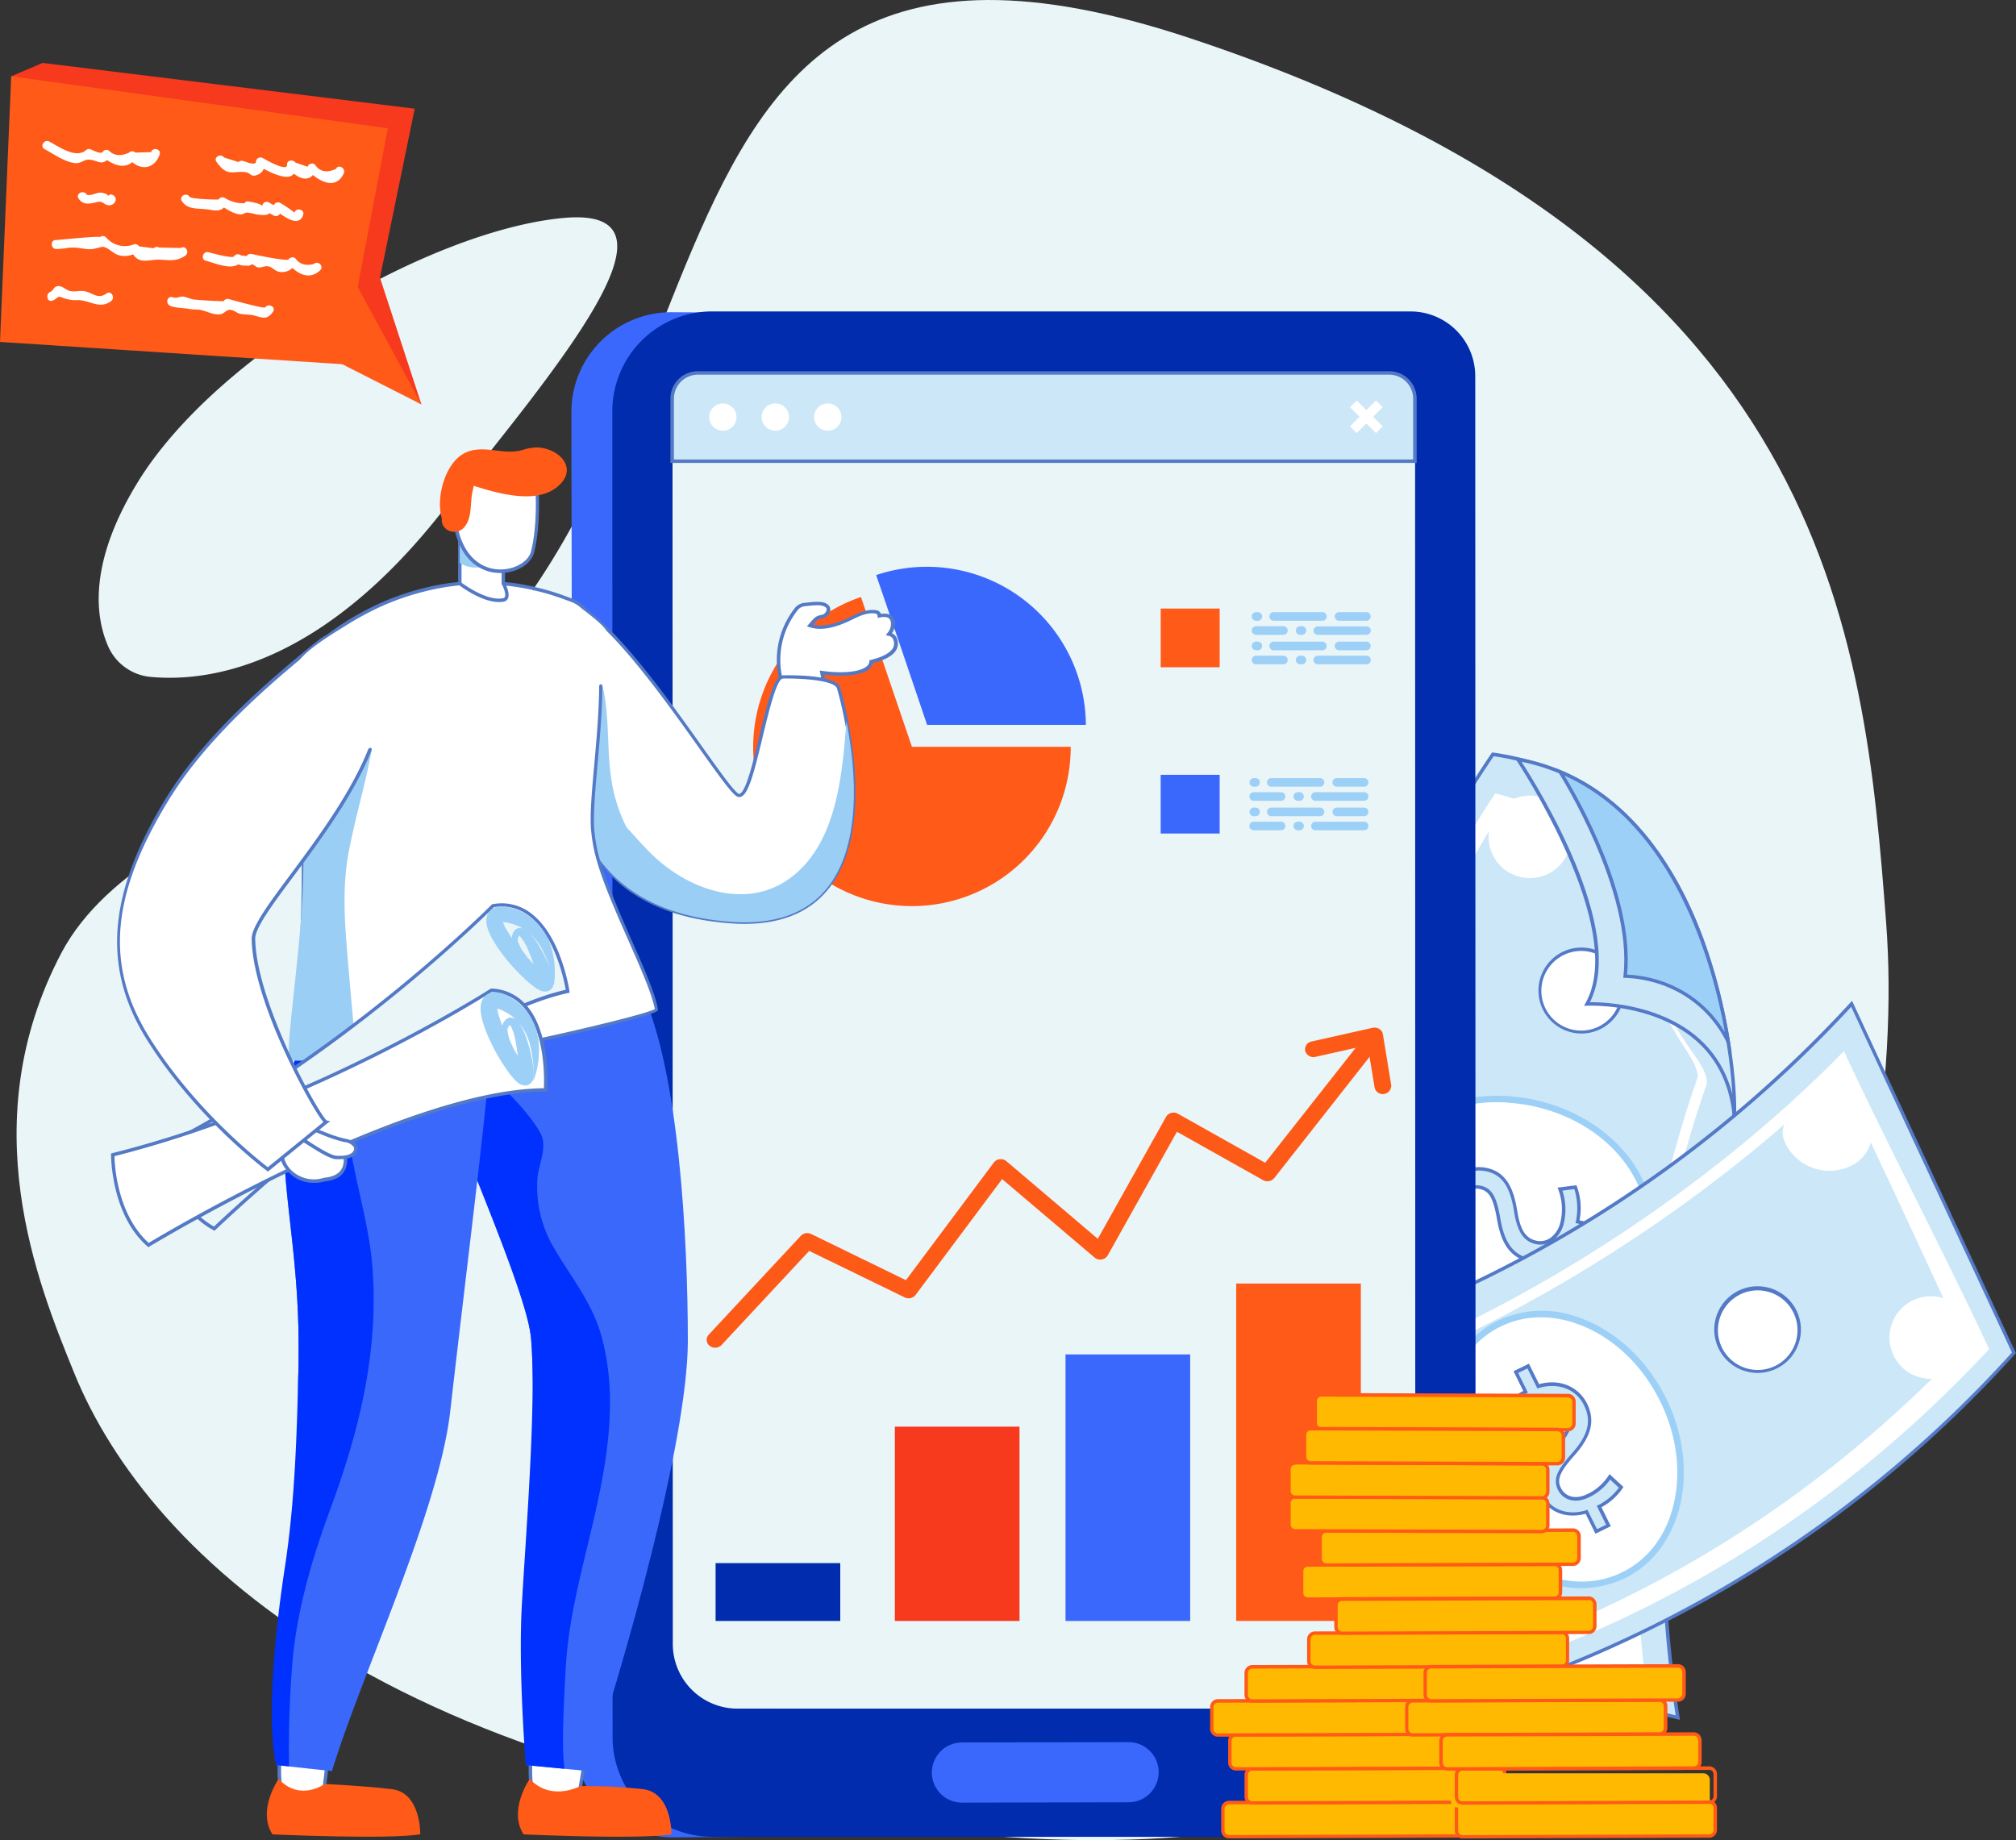 <svg id="Layer_2" data-name="Layer 2" xmlns="http://www.w3.org/2000/svg" viewBox="0 0 579.64 529.13"><rect x="0" y="0" width="579.64" height="529.13" fill="#333333" stroke="none"/><defs><style>.cls-1,.cls-17{fill:#eaf5f8;}.cls-2{fill:#cce7f8;}.cls-3{fill:#547ac7;}.cls-18,.cls-4{fill:#fff;}.cls-5{fill:#9dd0f7;}.cls-6{fill:#d1dfe8;}.cls-7{fill:#f7391d;}.cls-8{fill:#ff5a18;}.cls-9{fill:#3a68fd;}.cls-10{fill:#002cad;}.cls-11{fill:#fd5a18;}.cls-12{fill:#ffb900;}.cls-13{fill:#547ac5;}.cls-14{fill:#3a68fb;}.cls-15{fill:#0031ff;}.cls-16{fill:#9bcef5;}.cls-17,.cls-18{fill-rule:evenodd;}</style></defs><path class="cls-1" d="M19.64,274.91C-6,323.68,12.82,369.86,23.34,395.7,45,449,117.73,517.24,292.08,529.16c224.52,15.34,258.59-179,252.24-262.72S528.24,72.89,344,11.81s-112,151-253.78,213.26C65.06,236.12,32.51,250.47,19.64,274.91Z" transform="translate(-2 -0.88)"/><path class="cls-1" d="M33,186.51a14.79,14.79,0,0,0,12.17,9c21.06,2,51.45-6.83,82.86-46.16,35.13-44,73.62-89.3,35.91-85.79S63.9,102.66,41.32,140C27.45,162.86,29.4,178.13,33,186.51Z" transform="translate(-2 -0.88)"/><path class="cls-2" d="M431.24,217.8a347,347,0,0,0-54.65,250.53l107.84,26.46a353.28,353.28,0,0,1,16.23-173.23C500.52,318.63,499.53,227.46,431.24,217.8Z" transform="translate(-2 -0.88)"/><path class="cls-3" d="M485,495.44l-19.5-4.78-89.06-21.85-.31-.08-.06-.32a346.33,346.33,0,0,1,54.73-250.88l.18-.26.3,0c63.72,9,69.35,88.08,69.83,103.83v.49l0,.09a354,354,0,0,0-16.2,173ZM377,467.93l88.74,21.77,18.05,4.43a355.09,355.09,0,0,1,16.34-172.65v-.31c-.48-15.59-6-93.72-68.67-102.84A345.34,345.34,0,0,0,377,467.93Z" transform="translate(-2 -0.88)"/><path class="cls-4" d="M475.56,273.94h0c-10.86-22.05-22.72-40.38-43.69-44.9-45.6,69.81-62.34,151.8-50,234.36,30.54,7.49,62.72,13.6,93.25,21.09-6.81-55.12-.77-119.62,17.68-172.16C492.49,304.41,481.11,299.79,475.56,273.94Zm-4.68,205.32c-14.75-3.62-29.72-7.14-44.48-10.75-13.14-3.21-26.14-6.49-39.27-9.71-11.3-79.72,4.48-159.15,47.8-226.67,18.14,4.8,26.15,25.46,39.63,40.68h0c4.72,24.91,15,30.32,15.6,37.63C471.59,363.72,465.47,426.88,470.88,479.26Z" transform="translate(-2 -0.88)"/><path class="cls-4" d="M436.66,382.59c19.22,1.26,35.62-8.85,39-24.06,1.88-8.42-.44-17.26-6.53-24.89s-15.35-13.19-25.94-15.53a50.19,50.19,0,0,0-7.57-1.08c-19.22-1.26-35.63,8.85-39,24.05-1.88,8.43.44,17.27,6.53,24.9s15.34,13.19,25.93,15.53A50.5,50.5,0,0,0,436.66,382.59Z" transform="translate(-2 -0.88)"/><path class="cls-5" d="M435.69,316.08l-.12,1.89A49.82,49.82,0,0,1,443,319c10.38,2.29,19.4,7.68,25.4,15.19s8.15,15.95,6.34,24.1c-3.28,14.74-19.28,24.55-38,23.32a49.61,49.61,0,0,1-7.43-1.06c-10.38-2.29-19.4-7.69-25.4-15.2s-8.16-16-6.34-24.1c3.28-14.74,19.27-24.55,38-23.32l.13-1.89Zm0,0c-19.35-1.27-36.45,8.87-40,24.8-4,18,10.85,36.63,33.19,41.56a52.05,52.05,0,0,0,7.71,1.1c19.36,1.27,36.46-8.87,40-24.8,4-18-10.85-36.63-33.19-41.55a50.93,50.93,0,0,0-7.72-1.11Z" transform="translate(-2 -0.88)"/><path class="cls-2" d="M455,342.28l-4.43.55a16.54,16.54,0,0,1,.67,9.37c-1,4.32-4.12,6.7-7.61,5.93s-4.92-3.59-5.75-8.5c-1.07-6.76-3-11.23-8.36-12.4-5.08-1.12-9.74,1.61-11.91,7l-6.18-1.37-.85,3.79,5.94,1.31a16.58,16.58,0,0,0,.38,8.4l4.38-.64a15,15,0,0,1-.37-8.13c1.05-4.7,4.26-5.85,6.71-5.31,3.18.7,4.28,3.31,5.3,9.1,1.17,6.85,3.65,10.72,9.1,11.92,4.84,1.08,10.11-1.27,12.55-7.33l6.37,1.41.86-3.84-6.19-1.37A18,18,0,0,0,455,342.28Z" transform="translate(-2 -0.88)"/><path class="cls-3" d="M444.23,364.07a11.16,11.16,0,0,1-2.33-.25c-5.37-1.19-8.21-4.88-9.48-12.32-1.07-6.08-2.22-8.11-4.92-8.71-2.21-.48-5.13.52-6.12,4.93a14.54,14.54,0,0,0,.37,7.89l.17.55-5.37.77-.13-.39a17,17,0,0,1-.48-8.17l-6-1.32L411,342.3l6.26,1.39c2.32-5.37,7.11-8.09,12.32-6.94,6.11,1.35,7.81,6.95,8.74,12.8.85,5.1,2.41,7.44,5.37,8.09a5.09,5.09,0,0,0,4.34-1,7.74,7.74,0,0,0,2.68-4.59,16,16,0,0,0-.65-9.08l-.23-.59,5.42-.68.15.35a18.22,18.22,0,0,1,.74,9.73l6.2,1.37L461.31,358l-6.45-1.43C452.56,361.89,448.22,364.07,444.23,364.07ZM426.48,341.7a5.74,5.74,0,0,1,1.24.13c3.54.78,4.65,3.68,5.67,9.5,1.22,7.08,3.74,10.42,8.73,11.52,4.18.93,9.51-.88,12-7l.15-.39,6.3,1.39.64-2.88L455,352.58l.1-.48a18.22,18.22,0,0,0-.45-9.29l-3.44.43a17.13,17.13,0,0,1,.49,9.07,8.78,8.78,0,0,1-3,5.15,6.14,6.14,0,0,1-5.17,1.15c-3.37-.75-5.2-3.41-6.13-8.9-1-6.37-2.75-10.85-8-12-4.83-1.06-9.28,1.58-11.34,6.73l-.16.39-6.11-1.35-.63,2.82,5.93,1.31-.09.47a16.49,16.49,0,0,0,.24,7.76l3.39-.49a15.51,15.51,0,0,1-.21-7.84C421.34,343.39,424,341.7,426.48,341.7Z" transform="translate(-2 -0.88)"/><path class="cls-4" d="M459.23,274.12a11.87,11.87,0,1,0,9,14.16A11.92,11.92,0,0,0,459.23,274.12Z" transform="translate(-2 -0.88)"/><path class="cls-3" d="M456.65,298.07a12.36,12.36,0,1,1,12.11-9.68A12.37,12.37,0,0,1,456.65,298.07Zm0-23.74a11.45,11.45,0,1,0,2.49.28h0A11.18,11.18,0,0,0,456.63,274.33Z" transform="translate(-2 -0.88)"/><path class="cls-4" d="M430.41,403.55a11.86,11.86,0,1,0,9,14.15A11.92,11.92,0,0,0,430.41,403.55Z" transform="translate(-2 -0.88)"/><path class="cls-4" d="M397.57,440.86A11.87,11.87,0,1,0,406.62,455,11.93,11.93,0,0,0,397.57,440.86Z" transform="translate(-2 -0.88)"/><path class="cls-4" d="M444.39,229.93a11.86,11.86,0,1,0,9.05,14.15A11.91,11.91,0,0,0,444.39,229.93Z" transform="translate(-2 -0.88)"/><path class="cls-4" d="M464.84,454.88A14.08,14.08,0,0,0,448,465.53c-1.68,7.57,4.43,13.15,12,14.82s13.1,1,11.79-6.76C470.56,466,472.44,456.55,464.84,454.88Z" transform="translate(-2 -0.88)"/><path class="cls-2" d="M438.41,219.22s32.37,48.21,19.9,70.36c0,0,38.83-2.11,42.34,32C501.4,308.38,494.05,229.55,438.41,219.22Z" transform="translate(-2 -0.88)"/><path class="cls-3" d="M500.16,321.6c-3.43-33.21-41.44-31.55-41.83-31.53l-.9.05.44-.79C470.06,267.7,438.32,220,438,219.49l-.65-1,1.15.21c29.62,5.5,45,30.45,52.64,50.41,8.47,22,10.42,45.24,10,52.44Zm-40.77-32.54c6,0,34.26,1.36,40.7,26.46-1.22-22.68-12.5-85.7-60.62-95.59,4.6,7.07,30.28,48.22,19.67,69.13Z" transform="translate(-2 -0.88)"/><path class="cls-5" d="M450.57,222.83c.58.85,21.47,34,18.69,58.75,12.32.51,23.88,7.11,29.65,18.9C494.85,275.16,482.65,236.23,450.57,222.83Z" transform="translate(-2 -0.88)"/><path class="cls-3" d="M499.92,303.68l-1.45-3c-5.44-11.13-16.37-18.09-29.23-18.63l-.53,0,.06-.53c2.76-24.65-18.39-58.1-18.61-58.42l-.93-1.37,1.53.64c34.95,14.6,45.66,59.43,48.64,78Zm-30.11-22.57c12,.66,22.24,6.75,28.11,16.52-3.51-19.54-14.43-59.45-46.09-73.72C455.77,230.39,472,258.7,469.81,281.11Z" transform="translate(-2 -0.88)"/><path class="cls-2" d="M388.45,385.19c-2.21,1.94-73.06,59.69-37.95,118.8a350.22,350.22,0,0,0,230.55-114.1q-23.34-50.17-46.65-100.36A356.45,356.45,0,0,1,388.45,385.19Z" transform="translate(-2 -0.88)"/><path class="cls-3" d="M350.23,504.5l-.15-.26c-32.75-55.14,25.69-108.94,37.74-119.17l.47-.35A357,357,0,0,0,534,289.2l.5-.55.31.67q23.34,50.21,46.66,100.36l.14.3-.22.24A349.47,349.47,0,0,1,350.54,504.48ZM388.7,385.62l-.24.2c-11.92,10.12-69.69,63.29-37.69,117.65A348.52,348.52,0,0,0,580.47,389.8q-23.12-49.69-46.21-99.39A358.13,358.13,0,0,1,388.7,385.62Z" transform="translate(-2 -0.88)"/><path class="cls-4" d="M386.12,397.07c-6,5.19-2.52,16.91-19.31,37.39h0c-10.5,22.21-17.46,42.9-7.89,62,83.23-8.19,158-46.44,215-107.63-13.22-28.42-28.54-57.25-41.75-85.67C493.18,343,438.84,378.57,386.12,397.07Zm163.94-46c5.7,12.21,11.26,24.37,16.94,36.59-55.44,58.62-127.56,96-207.58,104.52-7.57-17.11,3.62-36.24,7.13-56.23h0c16.58-19.24,14.38-30.63,19.76-35.64,53.36-18.87,106.7-53.6,144.38-90.54C537.07,323.49,543.67,337.32,550.06,351.06Z" transform="translate(-2 -0.88)"/><path class="cls-4" d="M447.11,455c7.62,2.43,15.11,2,21.67-1.19,7.78-3.81,13.27-11.13,15.44-20.63s.76-20.18-4-29.88c-5.56-11.24-14.83-19.64-25.45-23-7.62-2.43-15.12-2-21.68,1.19-7.78,3.81-13.26,11.13-15.44,20.63s-.75,20.18,4,29.88C427.22,443.25,436.49,451.65,447.11,455Z" transform="translate(-2 -0.88)"/><path class="cls-5" d="M455,379.41l-.58,1.8c10.37,3.32,19.44,11.54,24.88,22.55,4.7,9.51,6.1,19.89,4,29.25s-7.41,16.31-14.93,20c-6.33,3.1-13.58,3.49-21,1.14C437,450.83,428,442.61,422.51,431.59c-4.69-9.51-6.1-19.89-4-29.25,2.11-9.21,7.41-16.31,14.93-20,6.33-3.1,13.58-3.5,21-1.14l.58-1.8Zm0,0a29.74,29.74,0,0,0-22.39,1.24C416,388.79,410.71,412,420.8,432.42c5.86,11.86,15.62,20.2,26,23.52a29.72,29.72,0,0,0,22.38-1.24c16.63-8.14,21.94-31.32,11.84-51.77-5.86-11.86-15.61-20.2-26-23.52Z" transform="translate(-2 -0.88)"/><path class="cls-2" d="M464.86,425.53a15.08,15.08,0,0,1-6.14,5.38c-4.35,2.13-7.24.34-8.35-1.9-1.44-2.91-.08-5.39,3.82-9.81,4.64-5.19,6.12-9.54,3.65-14.52-2.18-4.43-7.31-7.07-13.59-5.18l-2.88-5.83-3.55,1.74,2.8,5.66a18.21,18.21,0,0,0-7.39,6.68l3.2,3.1a16.73,16.73,0,0,1,6.92-6.38c4-2,7.83-1,9.41,2.21s.27,6.07-3.07,9.78c-4.63,5.06-6.91,9.37-4.5,14.24,2.3,4.66,7.36,6.57,13,4.87l2.79,5.67,3.5-1.71-2.69-5.45a16.4,16.4,0,0,0,6.34-5.54Z" transform="translate(-2 -0.88)"/><path class="cls-3" d="M460.72,441.9l-2.83-5.74c-5.66,1.55-10.79-.47-13.14-5.24-2.76-5.59.56-10.41,4.57-14.79,3.46-3.85,4.33-6.52,3-9.23-1.47-3-5.07-3.79-8.75-2a16.16,16.16,0,0,0-6.71,6.18l-.32.55-3.93-3.8.18-.33a18.56,18.56,0,0,1,7.18-6.65l-2.81-5.68L441.6,393l2.92,5.9c6.71-1.84,11.73,1.43,13.77,5.55,2.43,4.92,1.32,9.42-3.73,15.07-4.09,4.63-5,6.8-3.75,9.27,1,2,3.61,3.66,7.69,1.67a14.7,14.7,0,0,0,5.95-5.21l.33-.48,4,3.69-.23.34a17.06,17.06,0,0,1-6.1,5.48l2.69,5.46ZM458.41,435l2.76,5.6,2.61-1.28-2.68-5.43.42-.22a16.45,16.45,0,0,0,5.93-5l-2.51-2.34a15.4,15.4,0,0,1-6,5.07c-4.43,2.17-7.72.5-9-2.12-1.6-3.24,0-5.92,3.9-10.35,4.8-5.37,5.84-9.42,3.58-14s-7.41-6.6-13-4.92l-.4.12-2.85-5.76-2.66,1.3,2.79,5.66-.43.22a18,18,0,0,0-7,6.15l2.48,2.4a17.23,17.23,0,0,1,6.8-6c4.21-2.06,8.35-1.06,10.07,2.43,1.53,3.09.59,6.18-3.14,10.33-4.37,4.77-6.78,8.92-4.42,13.7,2.18,4.42,7,6.23,12.36,4.61Z" transform="translate(-2 -0.88)"/><path class="cls-4" d="M382.6,431.15a11.87,11.87,0,1,0,15.95,5.42A11.84,11.84,0,0,0,382.6,431.15Z" transform="translate(-2 -0.88)"/><path class="cls-4" d="M502.07,372.66A11.88,11.88,0,1,0,518,378.08,11.84,11.84,0,0,0,502.07,372.66Z" transform="translate(-2 -0.88)"/><path class="cls-3" d="M507.34,395.67a12.58,12.58,0,0,1-4-.66,12.46,12.46,0,1,1,4,.66Zm0-23.74a11.41,11.41,0,0,0-5,1.17h0a11.44,11.44,0,1,0,8.72-.56A11.47,11.47,0,0,0,507.32,371.93Z" transform="translate(-2 -0.88)"/><path class="cls-4" d="M551.84,374.87a11.87,11.87,0,1,0,15.95,5.41A11.84,11.84,0,0,0,551.84,374.87Z" transform="translate(-2 -0.88)"/><path class="cls-4" d="M357.22,470.31a11.88,11.88,0,1,0,15.95,5.42A11.84,11.84,0,0,0,357.22,470.31Z" transform="translate(-2 -0.88)"/><path class="cls-4" d="M525.65,312.57c-5.2,5.77-13.74,10.18-10.3,17.13a14.13,14.13,0,0,0,18.86,6.41c7-3.43,7.54-11.66,4.1-18.61S531,306.67,525.65,312.57Z" transform="translate(-2 -0.88)"/><path class="cls-4" d="M388.45,385.19c-10.79,7.65-68,62.63-41.32,112.34,0,0,17.56-55.29,42.72-59.44C389.85,438.09,363.93,409.22,388.45,385.19Z" transform="translate(-2 -0.88)"/><path class="cls-6" d="M373,399.71c-17.31,19-40.21,52.81-30.66,86.12.31-1,13.22-37.93,34.37-51.26C369.44,424.68,367.38,411.57,373,399.71Z" transform="translate(-2 -0.88)"/><polygon class="cls-7" points="121.17 116.29 109.25 79.85 119.24 31.25 12.25 18.09 3.22 21.94 42.22 69.53 121.17 116.29"/><polygon class="cls-8" points="98.61 104.74 111.51 36.89 3.22 21.94 0 98.32 98.61 104.74"/><polygon class="cls-8" points="99.9 77.09 121.17 116.29 88.3 99.6 99.9 77.09"/><path class="cls-4" d="M66.44,46.18l4.13,1.3a1.31,1.31,0,0,1,1.25-.33c.61.16,3.66,1.47,3.77.28a1.3,1.3,0,0,1,1.94-1.1c.07,0,7.1,4.21,7,1.93-.06-1.38,1.71-1.59,2.4-.65l3.52,1.23a1.3,1.3,0,0,1,2.15-.57c1.34,2,3.34,2.38,6,1.19.69-1.5,2.91-.19,2.23,1.3-2,4.32-6,2.79-8.86.44-1.48,1.72-3.66,1.09-5.47-.38-1.58,2.11-6,0-8.69-1.4A2.79,2.79,0,0,1,76.33,51c-2.33,1.16-2-.48-4-.65-3.61-.3-5,1.4-8.08-2.92C63.25,46.13,65.49,44.84,66.44,46.18Z" transform="translate(-2 -0.88)"/><path class="cls-4" d="M16.15,41.58c2.58,1.32,7.55,5,10.52,2.53a1.31,1.31,0,0,1,1.26-.34c.69.27,3,1.53,3.56.83a1.31,1.31,0,0,1,1.76-.46c1.55,1.54,3.51,1.74,5.86.62a1.29,1.29,0,0,1,1.82,0l4.49-.13c.54-1.55,3-.88,2.48.69-1.37,3.92-5,4.67-7.87,2.18-2.21,1.85-4.85,1-7.26-.58-1.78,1.54-2.92-.09-5.32-.14-1.32,0-2.19,1.16-3.88,1-3-.32-6.15-2.64-8.72-4C13.37,43,14.68,40.82,16.15,41.58Z" transform="translate(-2 -0.88)"/><path class="cls-4" d="M56.5,57.46c.46.7,8.3.88,8.36.77a1.31,1.31,0,0,1,1.76-.46,9.52,9.52,0,0,0,5.44,1.55c.72,0,.21-.74,1.6-.47.74.14,3.65.64,3.73,1.35a1.3,1.3,0,0,1,1.94-1.11c.45.3.93.54,1.39.81l.09-.19a1.31,1.31,0,0,1,1.77-.47A38.19,38.19,0,0,1,86.67,62c.51-1.56,3-.89,2.49.68-1.09,3.32-4.48,1.12-6.71-.4a.54.54,0,0,0,0,.11,1.31,1.31,0,0,1-1.77.46c-.4-.2-.77-.45-1.16-.67-.81.78-2.41.54-3.72.36A22.8,22.8,0,0,0,73,62c-.25,0-1.42.54-1.62.54-1.74,0-3.49-1.06-5-2-1.09,1.15-2.5.9-4.33.61-2.89-.47-6,.22-7.76-2.44C53.37,57.36,55.6,56.07,56.5,57.46Z" transform="translate(-2 -0.88)"/><path class="cls-4" d="M26.84,56.72c.52.77,3-.41,3.75-.44a3.52,3.52,0,0,1,1.63.28c.59.25,1,.35.72.93.67-1.51,2.9-.2,2.22,1.29a2,2,0,0,1-1.84,1.14A2.79,2.79,0,0,1,32,59.44,2.27,2.27,0,0,0,29.83,59c-2,.5-3.91.92-5.22-1C23.67,56.65,25.91,55.37,26.84,56.72Z" transform="translate(-2 -0.88)"/><path class="cls-4" d="M61.93,73.41c.84.2,6.91,1.91,7.35,1.18a1.33,1.33,0,0,1,2-.26c.54.07,1.08.12,1.62.18a1.37,1.37,0,0,1,1.46-.59c1.15.27,10.17,2.15,10.61,1.56a1.33,1.33,0,0,1,2-.26q1.78,2.48,5.26,1.57c1.22-1.11,3,.7,1.83,1.82-2.79,2.54-5.53,1.49-8-.66a4.27,4.27,0,0,1-3.11,1.16c-1.94,0-2.39-1.46-4-1.67-.88-.11-1.82.46-2.73.34-.61-.07-1.27-.84-1.76-.91a2.69,2.69,0,0,1-.92.43c-1.34-.09-2,.06-3-.43-2.44,1.66-6.93-.43-9.33-1C59.63,75.51,60.32,73,61.93,73.41Z" transform="translate(-2 -0.88)"/><path class="cls-4" d="M18.13,69.91c.49,0,13-1.33,12.53-.8a1.32,1.32,0,0,1,1.82,0,7.06,7.06,0,0,0,7.72,2.15,1.3,1.3,0,0,1,1.76.46l4.21.54a1.31,1.31,0,0,1,1.57-.2l6.23.13c1.37-.94,2.66,1.28,1.3,2.21-3.2,2.21-5.82.85-9,1.21-2.7.32-4.5.66-6-1.59a6.27,6.27,0,0,1-3.9.3c-1.71-.36-3.15-2.22-4.65-2.45-.61-.09-2.6.65-3.46.67-2.52.08-3.19-.67-6.63-.41a19.12,19.12,0,0,1-3.53.35C16.48,72.36,16.47,69.79,18.13,69.91Z" transform="translate(-2 -0.88)"/><path class="cls-4" d="M51.7,86.36c1.07.44,1.9-.28,2.9-.19s2,.66,3.08.82c1.54.23,8.57.58,8.63.48a1.32,1.32,0,0,1,1.45-.59c.13,0,10.14,2.86,10.49,2.38,1-1.33,3.2-.05,2.23,1.29-1.64,2.26-2.78,1.8-5.17,1.11-1.58-.45-2.87-.22-4.4-.58-.77-.18-1.47-.9-2.2-1-.45-.08-.53-.15-.51-.19a4.79,4.79,0,0,1-.51.13c-.73.16-1.41,1.14-2.44,1.25-2.09.24-4.13-1.16-6.22-1.36a25.57,25.57,0,0,1-2.56-.17c-1.81-.37-3.78-.22-5.45-.89S50.17,85.74,51.7,86.36Z" transform="translate(-2 -0.88)"/><path class="cls-4" d="M16.48,84.81c.86-.35.92-1.46,2.05-1.64,1.29-.2,2.29,1,3.41,1.33,1.53.47,3-.2,4.57.16,2.26.52,3.7,2.36,6.11.61,1.34-1,2.63,1.25,1.3,2.22-3.35,2.43-6.08-.31-9.55-.32a10,10,0,0,1-4.3-.66c-1.76-.71-1.24.1-2.9.78S15,85.43,16.48,84.81Z" transform="translate(-2 -0.88)"/><rect class="cls-1" x="187.62" y="105.76" width="225.77" height="400.71" transform="matrix(1, 0, 0, 1, -2.61, -0.28)"/><path class="cls-3" d="M187.5,507.19l-.76-401.71L413.51,105l.77,401.71Zm.25-400.7.76,399.69,224.75-.44L412.51,106Z" transform="translate(-2 -0.88)"/><path class="cls-9" d="M195,90.66l130.53.75,0,16.87-66.1.14-47.12.26a28.68,28.68,0,0,0-28.69,28.68l.61,326.41a28.7,28.7,0,0,0,28.81,28.57l113.22.23.07,35.44-130.53,1.22a28.68,28.68,0,0,1-28.8-28.56l-.72-381.33A28.69,28.69,0,0,1,195,90.66Z" transform="translate(-2 -0.88)"/><path class="cls-10" d="M178.06,119.12l.07,381.31A28.68,28.68,0,0,0,204.93,529c.65,0,1.31.06,2,.06l200.73,0a18.59,18.59,0,0,0,18.61-18.54L426.16,109a18.6,18.6,0,0,0-18.64-18.56l-200.71,0c-.67,0-1.34,0-2,.06A28.7,28.7,0,0,0,178.06,119.12Zm17.3,8A18.59,18.59,0,0,1,214,108.54l176.25,0a18.58,18.58,0,0,1,18.62,18.54l.06,346.57a18.59,18.59,0,0,1-18.61,18.55l-176.25,0a18.6,18.6,0,0,1-18.63-18.56Z" transform="translate(-2 -0.88)"/><path class="cls-9" d="M278.62,519.23l47.85-.1a8.66,8.66,0,0,0,8.67-8.66h0a8.66,8.66,0,0,0-8.7-8.64l-47.85.1a8.67,8.67,0,0,0-8.67,8.67h0A8.67,8.67,0,0,0,278.62,519.23Z" transform="translate(-2 -0.88)"/><path class="cls-2" d="M408.81,133.53H195.26v-18a7.39,7.39,0,0,1,7.41-7.38H401.41a7.39,7.39,0,0,1,7.4,7.38Z" transform="translate(-2 -0.88)"/><path class="cls-3" d="M409.32,134H194.76V115.5a7.8,7.8,0,0,1,2.31-5.57,7.9,7.9,0,0,1,5.6-2.31H401.41a7.9,7.9,0,0,1,7.91,7.88Zm-213.55-1H408.31V115.5a6.9,6.9,0,0,0-6.9-6.88H202.67a6.9,6.9,0,0,0-6.9,6.88Z" transform="translate(-2 -0.88)"/><path class="cls-4" d="M236.08,120.82a3.92,3.92,0,1,1,3.92,3.91A3.91,3.91,0,0,1,236.08,120.82Z" transform="translate(-2 -0.88)"/><path class="cls-4" d="M221,120.82a3.92,3.92,0,1,1,3.92,3.91A3.91,3.91,0,0,1,221,120.82Z" transform="translate(-2 -0.88)"/><path class="cls-4" d="M205.92,120.82a3.92,3.92,0,1,1,3.92,3.91A3.91,3.91,0,0,1,205.92,120.82Z" transform="translate(-2 -0.88)"/><polygon class="cls-4" points="388.14 117.09 390.08 115.16 392.85 117.92 395.62 115.16 397.56 117.09 394.79 119.85 397.56 122.61 395.62 124.54 392.85 121.78 390.08 124.54 388.14 122.61 390.91 119.85 388.14 117.09"/><path class="cls-8" d="M309.85,215.63a45.65,45.65,0,1,1-60.3-43.08c4,11.8,14.65,43.08,14.65,43.08Z" transform="translate(-2 -0.88)"/><path class="cls-9" d="M314.21,209.32H268.56S258,178.05,253.91,166.25a45.71,45.71,0,0,1,60.3,43.07Z" transform="translate(-2 -0.88)"/><rect class="cls-7" x="257.29" y="410.24" width="35.84" height="55.87"/><rect class="cls-10" x="205.75" y="449.48" width="35.84" height="16.63"/><rect class="cls-9" x="306.36" y="389.47" width="35.84" height="76.64"/><rect class="cls-8" x="355.43" y="369.08" width="35.84" height="97.02"/><path class="cls-11" d="M207.62,388.42a2.5,2.5,0,0,1-1.6-.56,2.16,2.16,0,0,1-.24-3.2l26.46-28.41a2.58,2.58,0,0,1,3-.53L262.47,369l25.24-33.79a2.47,2.47,0,0,1,1.73-1,2.56,2.56,0,0,1,1.92.57l26.28,22.32,19.62-35.06a2.41,2.41,0,0,1,1.5-1.14,2.62,2.62,0,0,1,1.92.24l25.08,14.09,26.77-34a2.56,2.56,0,0,1,3.41-.49,2.17,2.17,0,0,1,.52,3.17l-28.08,35.72a2.58,2.58,0,0,1-3.23.6l-24.76-13.91L320.5,361.86a2.43,2.43,0,0,1-1.73,1.18,2.52,2.52,0,0,1-2.07-.56l-26.57-22.55-24.88,33.31a2.54,2.54,0,0,1-3.13.71l-27.46-13.37-25.2,27.06A2.53,2.53,0,0,1,207.62,388.42Z" transform="translate(-2 -0.88)"/><path class="cls-11" d="M399.63,315.49a2.4,2.4,0,0,1-2.41-1.92l-2-12.15-15,3.36a2.46,2.46,0,0,1-2.94-1.67,2.28,2.28,0,0,1,1.8-2.74l17.56-3.94a2.57,2.57,0,0,1,1.92.32,2.22,2.22,0,0,1,1.05,1.54L402,312.87a2.43,2.43,0,0,1-2.41,2.62Z" transform="translate(-2 -0.88)"/><rect class="cls-8" x="333.72" y="174.99" width="16.96" height="16.88"/><rect class="cls-9" x="333.72" y="222.8" width="16.96" height="16.88"/><path class="cls-5" d="M382.21,179.38h-14a1.25,1.25,0,0,1-1.24-1.24h0a1.25,1.25,0,0,1,1.24-1.24h14a1.24,1.24,0,0,1,1.24,1.24h0A1.24,1.24,0,0,1,382.21,179.38Z" transform="translate(-2 -0.88)"/><path class="cls-5" d="M363.65,179.38h-.5a1.25,1.25,0,0,1-1.24-1.24h0a1.25,1.25,0,0,1,1.24-1.24h.5a1.25,1.25,0,0,1,1.24,1.24h0A1.25,1.25,0,0,1,363.65,179.38Z" transform="translate(-2 -0.88)"/><path class="cls-5" d="M394.89,183.42h-14a1.24,1.24,0,0,1-1.25-1.23h0A1.24,1.24,0,0,1,380.9,181h14a1.23,1.23,0,0,1,1.24,1.24h0A1.23,1.23,0,0,1,394.89,183.42Z" transform="translate(-2 -0.88)"/><path class="cls-5" d="M376.33,183.42h-.5a1.24,1.24,0,0,1-1.24-1.23h0a1.24,1.24,0,0,1,1.24-1.24h.5a1.24,1.24,0,0,1,1.24,1.24h0A1.24,1.24,0,0,1,376.33,183.42Z" transform="translate(-2 -0.88)"/><path class="cls-5" d="M394.89,179.38H387a1.25,1.25,0,0,1-1.24-1.24h0A1.25,1.25,0,0,1,387,176.9h7.86a1.24,1.24,0,0,1,1.24,1.24h0A1.24,1.24,0,0,1,394.89,179.38Z" transform="translate(-2 -0.88)"/><path class="cls-5" d="M371,183.42h-7.86a1.24,1.24,0,0,1-1.24-1.23h0a1.24,1.24,0,0,1,1.24-1.24H371a1.23,1.23,0,0,1,1.24,1.24h0A1.23,1.23,0,0,1,371,183.42Z" transform="translate(-2 -0.88)"/><path class="cls-5" d="M382.21,187.86h-14a1.25,1.25,0,0,1-1.24-1.24h0a1.25,1.25,0,0,1,1.24-1.24h14a1.24,1.24,0,0,1,1.24,1.24h0A1.24,1.24,0,0,1,382.21,187.86Z" transform="translate(-2 -0.88)"/><path class="cls-5" d="M363.65,187.86h-.5a1.25,1.25,0,0,1-1.24-1.24h0a1.25,1.25,0,0,1,1.24-1.24h.5a1.25,1.25,0,0,1,1.24,1.24h0A1.25,1.25,0,0,1,363.65,187.86Z" transform="translate(-2 -0.88)"/><path class="cls-5" d="M394.89,191.9h-14a1.24,1.24,0,0,1-1.25-1.24h0a1.24,1.24,0,0,1,1.25-1.23h14a1.23,1.23,0,0,1,1.24,1.23h0A1.23,1.23,0,0,1,394.89,191.9Z" transform="translate(-2 -0.88)"/><path class="cls-5" d="M376.33,191.9h-.5a1.24,1.24,0,0,1-1.24-1.24h0a1.24,1.24,0,0,1,1.24-1.23h.5a1.24,1.24,0,0,1,1.24,1.23h0A1.24,1.24,0,0,1,376.33,191.9Z" transform="translate(-2 -0.88)"/><path class="cls-5" d="M394.89,187.86H387a1.25,1.25,0,0,1-1.24-1.24h0a1.25,1.25,0,0,1,1.24-1.24h7.86a1.24,1.24,0,0,1,1.24,1.24h0A1.24,1.24,0,0,1,394.89,187.86Z" transform="translate(-2 -0.88)"/><path class="cls-5" d="M371,191.9h-7.86a1.24,1.24,0,0,1-1.24-1.24h0a1.24,1.24,0,0,1,1.24-1.23H371a1.23,1.23,0,0,1,1.24,1.23h0A1.23,1.23,0,0,1,371,191.9Z" transform="translate(-2 -0.88)"/><path class="cls-5" d="M381.52,227.1h-14a1.23,1.23,0,0,1-1.24-1.23h0a1.23,1.23,0,0,1,1.24-1.24h14a1.24,1.24,0,0,1,1.25,1.24h0A1.24,1.24,0,0,1,381.52,227.1Z" transform="translate(-2 -0.88)"/><path class="cls-5" d="M363,227.1h-.49a1.24,1.24,0,0,1-1.25-1.23h0a1.24,1.24,0,0,1,1.25-1.24H363a1.23,1.23,0,0,1,1.24,1.24h0A1.23,1.23,0,0,1,363,227.1Z" transform="translate(-2 -0.88)"/><path class="cls-5" d="M394.21,231.15h-14a1.24,1.24,0,0,1-1.24-1.24h0a1.24,1.24,0,0,1,1.24-1.24h14a1.25,1.25,0,0,1,1.24,1.24h0A1.25,1.25,0,0,1,394.21,231.15Z" transform="translate(-2 -0.88)"/><path class="cls-5" d="M375.64,231.15h-.49a1.24,1.24,0,0,1-1.24-1.24h0a1.24,1.24,0,0,1,1.24-1.24h.49a1.24,1.24,0,0,1,1.24,1.24h0A1.24,1.24,0,0,1,375.64,231.15Z" transform="translate(-2 -0.88)"/><path class="cls-5" d="M394.21,227.1h-7.86a1.23,1.23,0,0,1-1.24-1.23h0a1.23,1.23,0,0,1,1.24-1.24h7.86a1.24,1.24,0,0,1,1.24,1.24h0A1.24,1.24,0,0,1,394.21,227.1Z" transform="translate(-2 -0.88)"/><path class="cls-5" d="M370.33,231.15h-7.86a1.25,1.25,0,0,1-1.25-1.24h0a1.25,1.25,0,0,1,1.25-1.24h7.86a1.25,1.25,0,0,1,1.24,1.24h0A1.25,1.25,0,0,1,370.33,231.15Z" transform="translate(-2 -0.88)"/><path class="cls-5" d="M381.52,235.58h-14a1.23,1.23,0,0,1-1.24-1.23h0a1.23,1.23,0,0,1,1.24-1.24h14a1.24,1.24,0,0,1,1.25,1.24h0A1.24,1.24,0,0,1,381.52,235.58Z" transform="translate(-2 -0.88)"/><path class="cls-5" d="M363,235.58h-.49a1.24,1.24,0,0,1-1.25-1.23h0a1.24,1.24,0,0,1,1.25-1.24H363a1.23,1.23,0,0,1,1.24,1.24h0A1.23,1.23,0,0,1,363,235.58Z" transform="translate(-2 -0.88)"/><path class="cls-5" d="M394.21,239.63h-14a1.24,1.24,0,0,1-1.24-1.24h0a1.24,1.24,0,0,1,1.24-1.24h14a1.25,1.25,0,0,1,1.24,1.24h0A1.25,1.25,0,0,1,394.21,239.63Z" transform="translate(-2 -0.88)"/><path class="cls-5" d="M375.64,239.63h-.49a1.24,1.24,0,0,1-1.24-1.24h0a1.24,1.24,0,0,1,1.24-1.24h.49a1.24,1.24,0,0,1,1.24,1.24h0A1.24,1.24,0,0,1,375.64,239.63Z" transform="translate(-2 -0.88)"/><path class="cls-5" d="M394.21,235.58h-7.86a1.23,1.23,0,0,1-1.24-1.23h0a1.23,1.23,0,0,1,1.24-1.24h7.86a1.24,1.24,0,0,1,1.24,1.24h0A1.24,1.24,0,0,1,394.21,235.58Z" transform="translate(-2 -0.88)"/><path class="cls-5" d="M370.33,239.63h-7.86a1.25,1.25,0,0,1-1.25-1.24h0a1.25,1.25,0,0,1,1.25-1.24h7.86a1.25,1.25,0,0,1,1.24,1.24h0A1.25,1.25,0,0,1,370.33,239.63Z" transform="translate(-2 -0.88)"/><path class="cls-12" d="M426.29,528.79l-70.92.21a1.74,1.74,0,0,1-1.76-1.74l0-6.32a1.75,1.75,0,0,1,1.75-1.75l70.92-.22a1.76,1.76,0,0,1,1.76,1.74l0,6.32A1.76,1.76,0,0,1,426.29,528.79Z" transform="translate(-2 -0.88)"/><path class="cls-8" d="M355.36,529.5a2.24,2.24,0,0,1-2.24-2.24l0-6.32a2.24,2.24,0,0,1,2.24-2.24l70.91-.22h0a2.24,2.24,0,0,1,2.25,2.23l0,6.32a2.25,2.25,0,0,1-2.24,2.25l-70.92.22Zm70.9-10h0l-70.92.22a1.26,1.26,0,0,0-.89.37,1.27,1.27,0,0,0-.36.89l0,6.32a1.25,1.25,0,0,0,1.26,1.25h0l70.92-.22a1.25,1.25,0,0,0,1.25-1.25l0-6.33A1.26,1.26,0,0,0,426.26,519.46Z" transform="translate(-2 -0.88)"/><path class="cls-12" d="M433,519.08l-70.91.22a1.75,1.75,0,0,1-1.76-1.74l0-6.32a1.75,1.75,0,0,1,1.75-1.76l70.91-.21a1.74,1.74,0,0,1,1.76,1.74l0,6.32A1.75,1.75,0,0,1,433,519.08Z" transform="translate(-2 -0.88)"/><path class="cls-8" d="M362.07,519.79a2.25,2.25,0,0,1-2.25-2.23l0-6.32A2.24,2.24,0,0,1,362,509l70.92-.22h0a2.26,2.26,0,0,1,2.25,2.24l0,6.32a2.25,2.25,0,0,1-2.25,2.24l-70.91.22Zm70.9-10h0l-70.91.22a1.26,1.26,0,0,0-1.26,1.25l0,6.33a1.26,1.26,0,0,0,1.26,1.25h0l70.92-.22a1.26,1.26,0,0,0,1.26-1.26l0-6.32A1.27,1.27,0,0,0,433,509.76Z" transform="translate(-2 -0.88)"/><path class="cls-12" d="M428.29,509.27l-70.91.21a1.74,1.74,0,0,1-1.76-1.74l0-6.32a1.75,1.75,0,0,1,1.75-1.75l70.91-.22a1.75,1.75,0,0,1,1.76,1.74l0,6.32A1.75,1.75,0,0,1,428.29,509.27Z" transform="translate(-2 -0.88)"/><path class="cls-8" d="M357.37,510a2.26,2.26,0,0,1-2.25-2.24v-6.32a2.14,2.14,0,0,1,.65-1.58,2.21,2.21,0,0,1,1.59-.66l70.91-.22h0a2.25,2.25,0,0,1,2.25,2.23l0,6.32a2.25,2.25,0,0,1-2.24,2.25l-70.92.22Zm70.9-10h0l-70.92.22a1.24,1.24,0,0,0-.89.37,1.19,1.19,0,0,0-.36.89v6.32a1.27,1.27,0,0,0,1.26,1.25h0l70.91-.22a1.26,1.26,0,0,0,1.26-1.25l0-6.33a1.22,1.22,0,0,0-.37-.88A1.26,1.26,0,0,0,428.27,499.94Z" transform="translate(-2 -0.88)"/><path class="cls-12" d="M423.1,499.56l-70.92.22a1.76,1.76,0,0,1-1.76-1.74l0-6.32a1.76,1.76,0,0,1,1.75-1.76l70.92-.21a1.75,1.75,0,0,1,1.76,1.74l0,6.32A1.75,1.75,0,0,1,423.1,499.56Z" transform="translate(-2 -0.88)"/><path class="cls-8" d="M352.18,500.27a2.24,2.24,0,0,1-2.25-2.23l0-6.32a2.24,2.24,0,0,1,.65-1.59,2.27,2.27,0,0,1,1.59-.66l70.92-.22h0a2.24,2.24,0,0,1,2.25,2.24l0,6.32a2.24,2.24,0,0,1-2.24,2.24l-70.92.22Zm70.89-10h0l-70.92.22a1.25,1.25,0,0,0-1.25,1.25l0,6.33a1.25,1.25,0,0,0,1.26,1.25h0l70.92-.22a1.26,1.26,0,0,0,.89-.37,1.27,1.27,0,0,0,.36-.89l0-6.32A1.25,1.25,0,0,0,423.07,490.24Z" transform="translate(-2 -0.88)"/><path class="cls-12" d="M433,489.76l-70.91.22a1.74,1.74,0,0,1-1.76-1.74l0-6.32a1.74,1.74,0,0,1,1.75-1.75L433,480a1.75,1.75,0,0,1,1.76,1.74l0,6.32A1.75,1.75,0,0,1,433,489.76Z" transform="translate(-2 -0.88)"/><path class="cls-8" d="M362.07,490.47a2.25,2.25,0,0,1-2.25-2.23l0-6.32a2.22,2.22,0,0,1,.66-1.59,2.27,2.27,0,0,1,1.58-.66l70.92-.21a2.23,2.23,0,0,1,2.25,2.23l0,6.32a2.22,2.22,0,0,1-.66,1.59,2.25,2.25,0,0,1-1.59.66l-70.91.21Zm70.9-10h0l-70.91.22a1.22,1.22,0,0,0-.89.37,1.24,1.24,0,0,0-.37.89l0,6.32a1.26,1.26,0,0,0,1.26,1.25h0l70.92-.22a1.26,1.26,0,0,0,1.26-1.25l0-6.33A1.27,1.27,0,0,0,433,480.44Z" transform="translate(-2 -0.88)"/><path class="cls-12" d="M448.94,460.47l-70.92.22a1.75,1.75,0,0,1-1.76-1.74l0-6.33a1.75,1.75,0,0,1,1.75-1.75l70.92-.22a1.76,1.76,0,0,1,1.76,1.75v6.32A1.74,1.74,0,0,1,448.94,460.47Z" transform="translate(-2 -0.88)"/><path class="cls-8" d="M378,461.18a2.23,2.23,0,0,1-1.58-.65,2.18,2.18,0,0,1-.66-1.58l0-6.32a2.24,2.24,0,0,1,.65-1.59,2.27,2.27,0,0,1,1.59-.66l70.91-.22h0a2.24,2.24,0,0,1,2.25,2.23l0,6.33a2.24,2.24,0,0,1-2.24,2.24l-70.92.22Zm70.9-10h0l-70.92.21a1.35,1.35,0,0,0-.89.37,1.29,1.29,0,0,0-.36.89l0,6.32a1.24,1.24,0,0,0,.37.89,1.27,1.27,0,0,0,.88.36h0l70.91-.21a1.26,1.26,0,0,0,.89-.37,1.24,1.24,0,0,0,.37-.89l0-6.32A1.26,1.26,0,0,0,448.91,451.15Z" transform="translate(-2 -0.88)"/><path class="cls-12" d="M454.26,450.67l-70.92.22a1.76,1.76,0,0,1-1.76-1.74l0-6.32a1.75,1.75,0,0,1,1.75-1.75l70.92-.22A1.75,1.75,0,0,1,456,442.6l0,6.32A1.75,1.75,0,0,1,454.26,450.67Z" transform="translate(-2 -0.88)"/><path class="cls-8" d="M383.34,451.38a2.24,2.24,0,0,1-2.25-2.23l0-6.32a2.24,2.24,0,0,1,2.24-2.25l70.92-.21h0a2.24,2.24,0,0,1,2.25,2.23l0,6.32a2.26,2.26,0,0,1-2.24,2.25l-70.92.21Zm70.89-10h0l-70.92.22a1.26,1.26,0,0,0-.89.37,1.27,1.27,0,0,0-.36.89l0,6.32a1.27,1.27,0,0,0,1.26,1.25l70.92-.22a1.26,1.26,0,0,0,1.25-1.26l0-6.32A1.25,1.25,0,0,0,454.23,441.35Z" transform="translate(-2 -0.88)"/><path class="cls-12" d="M451,480.06l-70.91.22a1.75,1.75,0,0,1-1.76-1.74l0-6.33a1.75,1.75,0,0,1,1.75-1.75l70.91-.21a1.74,1.74,0,0,1,1.76,1.74l0,6.32A1.75,1.75,0,0,1,451,480.06Z" transform="translate(-2 -0.88)"/><path class="cls-8" d="M380.07,480.77a2.25,2.25,0,0,1-2.25-2.23l0-6.32A2.24,2.24,0,0,1,380,470l70.92-.22h0a2.24,2.24,0,0,1,2.24,2.23l0,6.33a2.25,2.25,0,0,1-2.25,2.24l-70.91.22Zm70.9-10h0l-70.91.21a1.27,1.27,0,0,0-1.26,1.26l0,6.32a1.26,1.26,0,0,0,1.26,1.25h0l70.92-.21a1.28,1.28,0,0,0,.89-.37,1.26,1.26,0,0,0,.37-.89l0-6.32a1.29,1.29,0,0,0-.38-.89A1.25,1.25,0,0,0,451,470.74Z" transform="translate(-2 -0.88)"/><path class="cls-12" d="M458.81,470.25l-70.92.21a1.75,1.75,0,0,1-1.76-1.74l0-6.32a1.75,1.75,0,0,1,1.75-1.75l70.91-.22a1.75,1.75,0,0,1,1.76,1.74l0,6.32A1.75,1.75,0,0,1,458.81,470.25Z" transform="translate(-2 -0.88)"/><path class="cls-8" d="M387.88,471a2.26,2.26,0,0,1-2.25-2.23V462.4a2.21,2.21,0,0,1,.65-1.59,2.29,2.29,0,0,1,1.59-.66l70.91-.21h0a2.25,2.25,0,0,1,2.25,2.23l0,6.32a2.24,2.24,0,0,1-2.24,2.25l-70.92.21Zm70.9-10h0l-70.92.22a1.24,1.24,0,0,0-.89.37,1.19,1.19,0,0,0-.36.89v6.32a1.27,1.27,0,0,0,1.26,1.25h0l70.91-.22a1.26,1.26,0,0,0,1.26-1.25l0-6.33A1.26,1.26,0,0,0,458.78,460.92Z" transform="translate(-2 -0.88)"/><path class="cls-12" d="M374.34,441.07l70.91.21a1.74,1.74,0,0,0,1.76-1.74l0-6.32a1.75,1.75,0,0,0-1.75-1.75l-70.91-.22a1.75,1.75,0,0,0-1.76,1.74l0,6.32A1.76,1.76,0,0,0,374.34,441.07Z" transform="translate(-2 -0.88)"/><path class="cls-8" d="M445.26,441.78h0l-70.92-.22a2.25,2.25,0,0,1-2.24-2.25l0-6.32a2.26,2.26,0,0,1,2.25-2.23h0l70.92.22a2.25,2.25,0,0,1,2.24,2.24l0,6.32a2.19,2.19,0,0,1-.67,1.58A2.22,2.22,0,0,1,445.26,441.78Zm-70.9-10A1.27,1.27,0,0,0,373.1,433l0,6.33a1.22,1.22,0,0,0,.37.88,1.24,1.24,0,0,0,.89.37l70.92.22h0a1.29,1.29,0,0,0,.89-.36,1.24,1.24,0,0,0,.37-.89l0-6.32a1.26,1.26,0,0,0-1.26-1.26l-70.91-.22Z" transform="translate(-2 -0.88)"/><path class="cls-12" d="M381.88,411.77l70.91.22a1.75,1.75,0,0,0,1.76-1.74l0-6.33a1.76,1.76,0,0,0-1.75-1.75L381.91,402a1.74,1.74,0,0,0-1.76,1.74l0,6.32A1.75,1.75,0,0,0,381.88,411.77Z" transform="translate(-2 -0.88)"/><path class="cls-8" d="M452.8,412.48h0l-70.92-.22a2.25,2.25,0,0,1-2.24-2.24l0-6.33a2.25,2.25,0,0,1,2.25-2.23h0l70.91.22a2.24,2.24,0,0,1,2.24,2.25v6.32a2.25,2.25,0,0,1-2.25,2.23Zm-70.9-10a1.26,1.26,0,0,0-1.26,1.25l0,6.32a1.26,1.26,0,0,0,1.26,1.26l70.91.22h0a1.22,1.22,0,0,0,.88-.37,1.27,1.27,0,0,0,.38-.88l0-6.33a1.26,1.26,0,0,0-1.26-1.25l-70.92-.22Z" transform="translate(-2 -0.88)"/><path class="cls-12" d="M374.34,431.36l70.91.22a1.75,1.75,0,0,0,1.76-1.74l0-6.33a1.76,1.76,0,0,0-1.75-1.75l-70.91-.21a1.74,1.74,0,0,0-1.76,1.74l0,6.32A1.75,1.75,0,0,0,374.34,431.36Z" transform="translate(-2 -0.88)"/><path class="cls-8" d="M445.26,432.07h0l-70.92-.22a2.25,2.25,0,0,1-2.24-2.24l0-6.32a2.28,2.28,0,0,1,.67-1.59,2.22,2.22,0,0,1,1.58-.65h0l70.92.22a2.25,2.25,0,0,1,2.24,2.25l0,6.32A2.25,2.25,0,0,1,445.26,432.07Zm-70.9-10a1.25,1.25,0,0,0-1.26,1.25l0,6.32a1.26,1.26,0,0,0,1.26,1.26l70.92.22h0a1.26,1.26,0,0,0,1.26-1.25l0-6.33a1.25,1.25,0,0,0-1.26-1.25L374.37,422Z" transform="translate(-2 -0.88)"/><path class="cls-12" d="M378.77,421.55l70.92.21a1.75,1.75,0,0,0,1.76-1.74l0-6.32a1.75,1.75,0,0,0-1.75-1.75l-70.92-.22a1.76,1.76,0,0,0-1.76,1.74l0,6.32A1.76,1.76,0,0,0,378.77,421.55Z" transform="translate(-2 -0.88)"/><path class="cls-8" d="M449.69,422.26h0L378.77,422a2.24,2.24,0,0,1-2.24-2.25l0-6.32a2.24,2.24,0,0,1,2.25-2.23h0l70.92.22A2.24,2.24,0,0,1,452,413.7l0,6.32A2.24,2.24,0,0,1,449.69,422.26Zm-70.92-1.21,70.92.22h0A1.25,1.25,0,0,0,451,420l0-6.32a1.27,1.27,0,0,0-.36-.89,1.26,1.26,0,0,0-.89-.37l-70.92-.22h0a1.25,1.25,0,0,0-1.26,1.25l0,6.33a1.25,1.25,0,0,0,1.25,1.25Z" transform="translate(-2 -0.88)"/><path class="cls-12" d="M493.44,528.81l-70.92.22a1.75,1.75,0,0,1-1.76-1.74l0-6.32a1.76,1.76,0,0,1,1.75-1.76l70.92-.21a1.75,1.75,0,0,1,1.76,1.74l0,6.32A1.75,1.75,0,0,1,493.44,528.81Z" transform="translate(-2 -0.88)"/><path class="cls-8" d="M422.51,529.52a2.24,2.24,0,0,1-2.24-2.23l0-6.32a2.24,2.24,0,0,1,2.24-2.25l70.91-.22h0a2.24,2.24,0,0,1,2.25,2.24l0,6.32a2.26,2.26,0,0,1-2.24,2.25l-70.92.21Zm70.9-10h0l-70.92.22a1.25,1.25,0,0,0-1.25,1.25l0,6.33a1.25,1.25,0,0,0,1.26,1.25h0l70.92-.22a1.26,1.26,0,0,0,1.25-1.26l0-6.32A1.26,1.26,0,0,0,493.41,519.49Z" transform="translate(-2 -0.88)"/><path class="cls-12" d="M479.13,499.52l-70.91.21a1.74,1.74,0,0,1-1.76-1.74l0-6.32a1.75,1.75,0,0,1,1.75-1.75l70.91-.22a1.75,1.75,0,0,1,1.76,1.74l0,6.33A1.75,1.75,0,0,1,479.13,499.52Z" transform="translate(-2 -0.88)"/><path class="cls-8" d="M408.21,500.23A2.26,2.26,0,0,1,406,498l0-6.33a2.25,2.25,0,0,1,2.25-2.24l70.91-.22h0a2.25,2.25,0,0,1,2.25,2.23l0,6.32a2.24,2.24,0,0,1-2.24,2.25l-70.92.22Zm70.9-10h0l-70.92.22a1.26,1.26,0,0,0-1.26,1.26l0,6.32a1.27,1.27,0,0,0,1.26,1.25h0l70.91-.21a1.27,1.27,0,0,0,.89-.38,1.22,1.22,0,0,0,.37-.88l0-6.32a1.28,1.28,0,0,0-.37-.89A1.26,1.26,0,0,0,479.11,490.19Z" transform="translate(-2 -0.88)"/><path class="cls-12" d="M484.45,489.72l-70.91.22a1.75,1.75,0,0,1-1.76-1.74l0-6.33a1.76,1.76,0,0,1,1.75-1.75l70.91-.21a1.74,1.74,0,0,1,1.76,1.74l0,6.32A1.75,1.75,0,0,1,484.45,489.72Z" transform="translate(-2 -0.88)"/><path class="cls-8" d="M413.53,490.43a2.24,2.24,0,0,1-2.24-2.23l0-6.32a2.2,2.2,0,0,1,.65-1.59,2.25,2.25,0,0,1,1.59-.66l70.91-.22h0a2.25,2.25,0,0,1,2.25,2.23l0,6.33a2.24,2.24,0,0,1-2.24,2.24l-70.92.22Zm70.9-10h0l-70.92.22a1.27,1.27,0,0,0-.89.36,1.21,1.21,0,0,0-.36.89v6.33a1.27,1.27,0,0,0,1.26,1.25h0l70.91-.22a1.26,1.26,0,0,0,1.26-1.26l0-6.32A1.26,1.26,0,0,0,484.43,480.4Z" transform="translate(-2 -0.88)"/><rect class="cls-12" x="420.75" y="509.4" width="74.42" height="9.82" rx="1.75" transform="matrix(1, 0, 0, 1, -3.57, 0.52)"/><path class="cls-8" d="M422.51,519.82a2.24,2.24,0,0,1-2.24-2.23l0-6.33a2.24,2.24,0,0,1,2.24-2.24l70.91-.22h0a2.24,2.24,0,0,1,2.25,2.23l0,6.32a2.24,2.24,0,0,1-.65,1.59,2.27,2.27,0,0,1-1.59.66l-70.92.22Zm70.9-10h0l-70.92.22a1.25,1.25,0,0,0-1.25,1.26l0,6.32a1.25,1.25,0,0,0,1.26,1.25h0l70.92-.22a1.25,1.25,0,0,0,1.25-1.25l0-6.33A1.26,1.26,0,0,0,493.41,509.78Z" transform="translate(-2 -0.88)"/><rect class="cls-12" x="416.32" y="499.59" width="74.42" height="9.82" rx="1.75" transform="translate(-3.54 0.51) rotate(-0.18)"/><path class="cls-8" d="M418.08,510a2.25,2.25,0,0,1-2.25-2.23l0-6.32a2.25,2.25,0,0,1,2.24-2.25L489,499h0a2.27,2.27,0,0,1,2.25,2.24l0,6.32a2.25,2.25,0,0,1-2.25,2.24l-70.91.22ZM489,500h0l-70.91.22a1.25,1.25,0,0,0-1.26,1.25l0,6.33a1.26,1.26,0,0,0,1.26,1.25h0L489,508.8a1.26,1.26,0,0,0,1.26-1.26l0-6.32a1.29,1.29,0,0,0-.38-.89A1.25,1.25,0,0,0,489,500Z" transform="translate(-2 -0.88)"/><path class="cls-4" d="M170,501.5c-1.25-1.56-14.81-.26-15,.55-.41,2.49-1,12,.24,13.27s13,3.87,13.23,1.47C168.74,514.7,171.2,503,170,501.5Z" transform="translate(-2 -0.88)"/><path class="cls-13" d="M165.91,518.24c-3.72,0-9.94-1.56-11-2.57-1.63-1.59-.65-12.06-.38-13.7.07-.4.48-.58,1.16-.76,2.39-.61,13.29-1.73,14.67,0h0c.89,1.11.33,5.59-.94,12.94-.22,1.25-.39,2.24-.44,2.71a1.4,1.4,0,0,1-1.07,1.15A6.3,6.3,0,0,1,165.91,518.24ZM155.5,502.3c-.49,3.2-.86,11.7.13,12.67s9.49,3,12,2.09c.19-.06.41-.17.43-.33,0-.49.22-1.5.44-2.77.58-3.34,1.94-11.17,1.15-12.15h0C168.74,500.73,157.15,501.46,155.5,502.3Z" transform="translate(-2 -0.88)"/><path class="cls-8" d="M154.32,512.41s-6.27,8.93-1.79,15.94c0,0,32.65,1.53,42.51,0,0,0,.25-12-8.2-13a155.82,155.82,0,0,0-18-.88S160.46,519.05,154.32,512.41Z" transform="translate(-2 -0.88)"/><path class="cls-4" d="M95.85,501.55c-1.25-1.56-12.88-.31-13,.5-.42,2.49-1.06,12,.23,13.27s11.46,5.18,11.72,2.77C95,516,97.06,503.06,95.85,501.55Z" transform="translate(-2 -0.88)"/><path class="cls-13" d="M93.33,519.34c-3.16,0-9.57-2.66-10.6-3.67-1.64-1.59-.66-12.06-.38-13.7.07-.43.55-.63,1.29-.82,2.15-.56,11.21-1.63,12.6.09,1,1.18.4,6.89-.72,15.1-.11.83-.2,1.46-.24,1.81a1.22,1.22,0,0,1-.89,1A3,3,0,0,1,93.33,519.34Zm-10-17.06c-.5,3.2-.87,11.72.12,12.69s8.72,4,10.64,3.3c.22-.09.23-.18.24-.23,0-.35.13-1,.24-1.83,1.2-8.8,1.51-13.63.92-14.35h0C94.59,500.76,84.78,501.44,83.3,502.28Z" transform="translate(-2 -0.88)"/><path class="cls-14" d="M154.68,385.93c1.54,19.12.13,57.68-1.41,76.8-.09,1.29-.09,45.71-.09,45.71l18,1.72c9.82-29.2,28.59-94.67,28.59-123.74s-2.52-77.5-13.25-100.48c-10.19-21.85-50.43,8.33-55.16,13.68-2.18,2.48,2,24.6,7.66,39.25C145.71,355.85,153.85,375.65,154.68,385.93Z" transform="translate(-2 -0.88)"/><path class="cls-15" d="M153.18,508.44l11.13,1.06c-1-7,0-22.54.39-29.64.74-12.36,3.81-24.45,6.69-36.44,4.55-19,8.89-39.19,3.48-58.53C172.07,375,166,368,161,359.25a34.59,34.59,0,0,1-4.49-19.4c.28-3.7,2.58-8.38,1.33-12.08-1.57-4.69-15.63-20.51-19.22-18.12-4.33,2.91-2.15,14.15-3.9,19.38,6.64,17,19.15,46.62,20,56.9,1.54,19.12-1.64,57.52-2.69,76.67S153.18,508.44,153.18,508.44Z" transform="translate(-2 -0.88)"/><path class="cls-14" d="M81.45,508.44l16,1.72c8.36-27.54,30.71-74.59,34-103.47C136.58,361.83,142.74,313.8,143,302c0-1.9.07-2.9.07-2.9-11-13.38-29.73-18.83-38.06-19.8-3.29-.4-5.68.24-6.73,1.95A124.48,124.48,0,0,0,90.21,297c-13.43,31.76-2.12,50.94-2.36,92.25,0,2.39,0,4.83-.1,7.25-.43,17.07,4.2,38.1-.73,55.93C77.35,487.39,81.45,508.44,81.45,508.44Z" transform="translate(-2 -0.88)"/><path class="cls-15" d="M81.45,508.44l3.65.35a306,306,0,0,1,1.15-31.91c1.6-14.69,5.71-28.46,10.81-42.29,8.17-22.27,13.67-44.27,12.11-68.23-.86-13-5-25.11-6.82-37.91-1.17-8.26.55-16.18,1.87-24.2a76.89,76.89,0,0,0,1.2-13.86c-.12-3.85-15.2-.77-15.2,5.58-13.43,31.76-2.13,51.94-2.37,93.25,0,2.39,0,4.83-.1,7.25-.4,17.07-1,36.5-3.8,54.79C77.25,495.24,81.45,508.44,81.45,508.44Z" transform="translate(-2 -0.88)"/><path class="cls-8" d="M82.12,512.41s-6.27,8.93-1.79,15.94c0,0,32.64,1.53,42.5,0,0,0,.26-12-8.19-13s-19.29-1.48-19.29-1.48S88.25,519.05,82.12,512.41Z" transform="translate(-2 -0.88)"/><path class="cls-4" d="M259.39,184.87a2.28,2.28,0,0,0-1.83-1.61,4.54,4.54,0,0,0,1.11-3.57c-.4-1.69-1.5-1.92-3-1.82a4.92,4.92,0,0,0-.81.14,1.77,1.77,0,0,0-.05-.32,1.23,1.23,0,0,0-1-.82c-2.42-.41-4.89.73-7,1.77-6.21,3.1-9.64,2.9-12,2.13,1.58-1.78,1.83-2.29,3.38-2.57a2.36,2.36,0,0,0,1.9-1.62c.28-1.1-.45-1.59-1.22-1.89-1.33-.53-4.07-.11-5.54,0a3.6,3.6,0,0,0-2.6,1.55c-6.51,8.55-5.2,18.06-3.53,21.93.7,1.62,1.24,2.72,3.11,2.85a21.14,21.14,0,0,0,7.4-.6,1.26,1.26,0,0,0,.82-1,16.33,16.33,0,0,0-.25-5.14c6.55.92,13.76.35,14.15-3.15C256.59,190.18,260.47,188.31,259.39,184.87Z" transform="translate(-2 -0.88)"/><path class="cls-13" d="M232.49,201.6c-.91,0-1.69,0-2.21-.07-2.24-.15-2.86-1.61-3.53-3.14-1.68-3.92-3.1-13.64,3.6-22.42a4.07,4.07,0,0,1,3-1.75l.78-.08c1.58-.17,3.75-.4,5,.09s1.81,1.35,1.52,2.47a2.84,2.84,0,0,1-2.29,2c-1.18.22-1.44.52-2.55,1.79l0,0c2,.48,5.23.51,10.89-2.31,2.32-1.15,4.79-2.23,7.29-1.82a1.74,1.74,0,0,1,1.33,1.05,3.12,3.12,0,0,1,.4-.05c1.47-.1,3,.08,3.54,2.19a4.57,4.57,0,0,1-.83,3.43,2.63,2.63,0,0,1,1.53,1.73h0a3.69,3.69,0,0,1-.27,3.06c-.93,1.63-3.19,2.9-6.71,3.78a3.29,3.29,0,0,1-1.26,1.86c-2.5,1.93-8.08,2-12.71,1.47a17.17,17.17,0,0,1,.12,4.63,1.76,1.76,0,0,1-1.15,1.37A17.36,17.36,0,0,1,232.49,201.6ZM237,174.92a26.51,26.51,0,0,0-2.8.2l-.8.08a3.06,3.06,0,0,0-2.24,1.36c-6.42,8.42-5.08,17.71-3.48,21.44.69,1.6,1.13,2.44,2.69,2.54,1.1.08,4.89.26,7.2-.57a.75.75,0,0,0,.5-.58,15.72,15.72,0,0,0-.24-5l-.15-.7.7.1c5.72.8,10.69.34,12.65-1.18a2.18,2.18,0,0,0,.94-1.54l0-.34.34-.08c3.38-.8,5.59-2,6.4-3.38a2.79,2.79,0,0,0,.19-2.29h0a1.79,1.79,0,0,0-1.47-1.28l-.73-.17.44-.6a4.05,4.05,0,0,0,1-3.17c-.28-1.2-.9-1.55-2.5-1.44a4.94,4.94,0,0,0-.73.13l-.49.12-.11-.49,0-.2a.76.76,0,0,0-.6-.57c-2.22-.37-4.52.66-6.68,1.73-6.74,3.36-10.3,2.84-12.38,2.16L234,181l1-1.17c1.13-1.3,1.6-1.84,3.12-2.12a1.86,1.86,0,0,0,1.51-1.25c.16-.63-.08-1-.92-1.31A5,5,0,0,0,237,174.92Z" transform="translate(-2 -0.88)"/><path class="cls-4" d="M165.82,218a43.7,43.7,0,0,0,.43,9.67C168.19,241,176.82,263.77,213,266c39.6,2.32,36.13-38.68,32.41-57.65a96.75,96.75,0,0,0-2.21-9.42c-.55-3.67-16.13-3.3-16.13-3.3-4.61.94-8.39,36.41-12.91,34s-31.27-48-48-55.69C155.93,169.17,165.82,218,165.82,218Z" transform="translate(-2 -0.88)"/><path class="cls-13" d="M216.09,266.54c-1,0-2.08,0-3.16-.1-36.48-2.19-45.21-25.19-47.17-38.7a45.17,45.17,0,0,1-.44-9.71c-.49-2.43-7.9-39.81-2-44.45a2.73,2.73,0,0,1,3-.18c11.3,5.22,27.12,27.48,37.58,42.21,4.86,6.84,9.06,12.74,10.44,13.5a.39.39,0,0,0,.39,0c1.81-.8,3.8-9.09,5.55-16.4,2.55-10.64,4.27-17.14,6.63-17.63,2.76-.07,16.13-.19,16.72,3.72h0s1.15,3.78,2.21,9.4c2.51,12.79,5,36.19-6.34,49.13C234.15,263.45,226.28,266.54,216.09,266.54ZM164.86,174a1.48,1.48,0,0,0-.93.32c-4.56,3.59.17,32.66,2.38,43.56v.14a44.17,44.17,0,0,0,.43,9.55c1.92,13.21,10.47,35.7,46.25,37.86,11.4.66,20.09-2.28,25.78-8.77,11.09-12.62,8.59-35.68,6.12-48.29-1.06-5.6-2.19-9.34-2.2-9.38-.37-2.43-9.8-3.09-15.65-3-1.82.38-4,9.53-5.78,16.88-2.4,10-4,16.14-6.11,17.07a1.37,1.37,0,0,1-1.26-.05c-1.59-.86-5.44-6.29-10.78-13.79-10.4-14.65-26.12-36.78-37.19-41.88A2.55,2.55,0,0,0,164.86,174Z" transform="translate(-2 -0.88)"/><path class="cls-16" d="M245.37,208.3c-1.17,14.66-2.58,33.23-14.32,43.57-13.3,11.75-31.73,5-42.67-6.36-2.18-2.25-4.18-4.52-6.2-6.69-9.08-17.81-1.69-31.43-10-50-.8-1.79-3.75-9.81-3-8,2.36,5.26.06,10.31.64,16-.5.23,2.52,1.23,2.54,2,.08,4.06,0,8.31,0,12.6-.39,6.38-.94,13,0,19a27.94,27.94,0,0,0-6.11-2.75C168.19,241,176.82,263.77,213,266,252.56,268.27,249.09,227.27,245.37,208.3Z" transform="translate(-2 -0.88)"/><path class="cls-4" d="M190.82,291.24c-.46,1.44-38.25,10.12-49.84,11.9a206.44,206.44,0,0,1-37.85,2.08c-8.24-.4-14.17-1.44-15-3.09-1.62-3.49,1.7-34.14,1-56.73-.13-3.64-.19-7.31-.22-11-.21-23.5,1.33-46,6.64-50.12,1.17-.91,2.52-1.86,4-2.87a75.48,75.48,0,0,1,7.8-4.65,73.43,73.43,0,0,1,16.07-6.18,67,67,0,0,1,32.08-.49,0,0,0,0,0,0,0,65.29,65.29,0,0,1,8.85,2.63c.71.25,1.41.52,2.15.79,10.08,4,8.63,25.89,7,44.22-.74,8.5-1.51,16.24-1.2,21.08a41.13,41.13,0,0,0,.61,4.83C175.3,257.22,189.13,281.42,190.82,291.24Z" transform="translate(-2 -0.88)"/><path class="cls-13" d="M110.56,305.88c-2.57,0-5.07-.06-7.45-.17-9.35-.45-14.53-1.58-15.39-3.37s-.52-8.94.1-21.45c.54-10.78,1.2-24.2.86-35.47-.11-3.27-.18-6.76-.21-11-.19-20.51.84-45.92,6.83-50.51,1.06-.83,2.35-1.75,4-2.89a77.06,77.06,0,0,1,7.85-4.68,74.1,74.1,0,0,1,16.18-6.22,67.53,67.53,0,0,1,32.31-.49l.38.11a64.88,64.88,0,0,1,8.56,2.57c.5.17,1,.37,1.54.56l.61.23c10.07,4,9.14,24.31,7.33,44.72l-.24,2.69c-.66,7.53-1.23,14-1,18.32a41.87,41.87,0,0,0,.61,4.77c1.22,7.25,5.91,17.87,10,27.24,3.58,8.08,7,15.72,7.74,20.29l0,.11,0,.12c-.64,2-42,11-50.23,12.24A209.82,209.82,0,0,1,110.56,305.88Zm30-137a67,67,0,0,0-16.92,2.19,72.78,72.78,0,0,0-16,6.13,76.26,76.26,0,0,0-7.75,4.63c-1.69,1.13-3,2-4,2.85-4.36,3.34-6.71,21.46-6.45,49.73,0,4.2.1,7.67.21,10.94.34,11.31-.32,24.75-.86,35.55-.51,10.38-1,19.35-.2,21,.5,1,4.59,2.33,14.55,2.81a205.62,205.62,0,0,0,37.75-2.08c11.41-1.75,46.46-9.82,49.38-11.59-.85-4.48-4.14-11.92-7.62-19.8-4.17-9.42-8.89-20.09-10.13-27.46a45.18,45.18,0,0,1-.62-4.87c-.27-4.37.3-10.91,1-18.48l.23-2.68c1.78-20.05,2.73-39.94-6.7-43.72l-.6-.23c-.52-.19-1-.38-1.52-.55a65.14,65.14,0,0,0-8.75-2.61h-.44v-.12A66.73,66.73,0,0,0,140.54,168.92Z" transform="translate(-2 -0.88)"/><path class="cls-4" d="M146.71,158.88v9.81s2.33,4.26,0,4.73c-5.12,1-12.51-4.72-12.51-4.72v-15Z" transform="translate(-2 -0.88)"/><path class="cls-13" d="M145.42,174c-5.09,0-11.24-4.72-11.52-4.94l-.19-.15V153l13.5,5.57v10c.32.61,1.49,3,.84,4.4a1.68,1.68,0,0,1-1.24.93A7.12,7.12,0,0,1,145.42,174Zm-10.72-5.57c1.17.87,7.52,5.35,11.92,4.47a.66.66,0,0,0,.53-.37c.38-.8-.33-2.65-.87-3.63l-.06-.11v-9.61l-11.52-4.75Z" transform="translate(-2 -0.88)"/><path class="cls-16" d="M134.2,162.73v-8.25s4.28,7.27,10.43,7.62C144.63,162.1,139.31,166.12,134.2,162.73Z" transform="translate(-2 -0.88)"/><path class="cls-4" d="M156.35,140.74s.89,10.33-1.21,18.83c-1.48,6-15,9.49-20.41-1.93s1.82-22.83,1.82-22.83Z" transform="translate(-2 -0.88)"/><path class="cls-13" d="M145.81,165.65c-4.93,0-9.18-2.84-11.53-7.8-5.47-11.52,1.77-23.19,1.85-23.3l.2-.32,20.48,6.13,0,.33c0,.11.87,10.52-1.22,19-.75,3.06-4.24,5.48-8.49,5.91C146.68,165.63,146.25,165.65,145.81,165.65Zm-9-30.26c-1.09,1.91-6.34,12.06-1.6,22,2.37,5,6.8,7.69,11.85,7.18,3.78-.38,7-2.55,7.63-5.16,1.85-7.47,1.35-16.51,1.22-18.34Z" transform="translate(-2 -0.88)"/><path class="cls-16" d="M103.69,192.34C97.23,200.6,96.18,222,90.81,231c-.68,1.13-1.29,2.26-1.85,3.42,0,3.64.09,7.31.22,11,.68,22.59-5.49,56.33-3.87,59.82.8,1.65,9.58-.4,17.82,0,1.47-2.63.86-5.63.61-8.5-.46-5.57-1-11.14-1.47-16.71-1-12-2.24-23.59.24-35.49,2.55-12.24,3.47-13.83,6-26.06,3.07-14.78-2.94-21.77-3.1-22C106.31,194.92,104.85,190.84,103.69,192.34Z" transform="translate(-2 -0.88)"/><path class="cls-8" d="M156.69,129.54a14.64,14.64,0,0,0-4.72.82c-2.81.66-5.07.35-7.85,0-3.42-.41-6.71-.59-9.65,1.49-4.65,3.3-7.18,12.32-5.42,18.19a3.19,3.19,0,0,0,1.27,3,3.78,3.78,0,0,0,5.34-.78c2-2.49,1.56-6.42,2.06-9.37.12-.66.35-1.5.46-2.32,7.67,2.42,18,5.22,24,.35C168.36,135.9,163.23,130,156.69,129.54Z" transform="translate(-2 -0.88)"/><path class="cls-17" d="M143.74,261.29s-42.41,43-95.84,69.81c0,0,3.51,16.48,15.7,23.09,0,0,61.8-59.54,101.63-68.32C165.23,285.87,161.2,258.34,143.74,261.29Z" transform="translate(-2 -0.88)"/><path class="cls-3" d="M63.68,354.79l-.32-.17c-12.25-6.64-15.91-23.25-16-23.41l-.07-.38.34-.17C100.42,304.22,143,261.38,143.39,261l.11-.12.16,0a13.74,13.74,0,0,1,10.77,2.44c8.84,6.39,11.2,21.89,11.29,22.55l.07.45-.45.1C126.1,295,64.56,354,63.94,354.54ZM48.47,331.37c.6,2.43,4.44,16.23,15.05,22.21,4.45-4.23,63-59.33,101.15-68.09-.46-2.61-3.14-15.89-10.82-21.45a12.83,12.83,0,0,0-9.87-2.29C141.49,264.24,99.85,305.51,48.47,331.37Z" transform="translate(-2 -0.88)"/><path class="cls-5" d="M161.26,284.08a33.15,33.15,0,0,0-3-9.46,15.77,15.77,0,0,0-6-6.79,13.68,13.68,0,0,0-4.06-1.54,5.6,5.6,0,0,0-1.91-.23c-.22,0-.36.08-.25.05s.44-.35.46-.49.06.43.32,1a14.84,14.84,0,0,0,1,1.91,36.88,36.88,0,0,0,2.72,3.88,73.68,73.68,0,0,0,6.44,7.3,22.61,22.61,0,0,0,1.67,1.53c.24.2.59.4.49.37a1.65,1.65,0,0,0-.65-.05,2,2,0,0,0-.53.13,2.33,2.33,0,0,0-.56.34,1.93,1.93,0,0,0-.44.55,1.63,1.63,0,0,0-.18.43c-.11.47,0,.6-.05.46v-.2a29.46,29.46,0,0,0-1.09-4.47,47.16,47.16,0,0,0-1.72-4.55,15.19,15.19,0,0,0-2.24-3.94c-.19-.24-.41-.35-.31-.36s.12-.1.07-.08-.14.15-.23.21a1.73,1.73,0,0,0-.24,1.67,11.62,11.62,0,0,0,2.57,4.14,10.3,10.3,0,0,1-3.86-3.61,3.31,3.31,0,0,1-.15-3.19,3.16,3.16,0,0,1,.55-.79,1.93,1.93,0,0,1,1.22-.55,3,3,0,0,1,2,.66,16.86,16.86,0,0,1,3.58,4.31,40.21,40.21,0,0,1,2.47,4.68,22.33,22.33,0,0,1,1.78,5.25l.06.43a2.61,2.61,0,0,1-.06,1.09,2.42,2.42,0,0,1-.23.58,2.45,2.45,0,0,1-.54.66,2.1,2.1,0,0,1-.7.42,2.59,2.59,0,0,1-.68.17,3.07,3.07,0,0,1-1.27-.16,7.08,7.08,0,0,1-1.7-.9,26.41,26.41,0,0,1-2.22-1.74,56.49,56.49,0,0,1-7.19-7.74,41.4,41.4,0,0,1-3-4.5,18.73,18.73,0,0,1-1.24-2.66,9.71,9.71,0,0,1-.45-1.64,5,5,0,0,1,.11-2.32,3.85,3.85,0,0,1,2-2.38,5.17,5.17,0,0,1,2.22-.45,9.78,9.78,0,0,1,3.11.54,15.2,15.2,0,0,1,5.17,2.57,17.06,17.06,0,0,1,6.09,9.11A24.68,24.68,0,0,1,161.26,284.08Z" transform="translate(-2 -0.88)"/><path class="cls-18" d="M143.26,285.64S92.44,318.41,34.43,333c0,0-.18,16.83,10.26,25.94,0,0,73.37-44.68,114.16-44.59C158.85,314.3,161,286.55,143.26,285.64Z" transform="translate(-2 -0.88)"/><path class="cls-13" d="M44.64,359.5l-.27-.24c-10.5-9.15-10.44-26.15-10.44-26.32v-.38l.37-.09C91.57,318.12,142.48,285.55,143,285.23l.13-.09h.16a13.83,13.83,0,0,1,10,4.72c7.22,8.17,6.12,23.8,6.07,24.47l0,.45h-.58c-40.21,0-113,44.07-113.78,44.52Zm-9.71-26.17c0,2.5.78,16.8,9.82,24.95,5.27-3.17,74.44-44.23,113.63-44.47.12-2.65.42-16.19-5.86-23.29a12.82,12.82,0,0,0-9.13-4.38C140.42,288,90.74,319.26,34.93,333.33Z" transform="translate(-2 -0.88)"/><path class="cls-5" d="M155.37,311.69a33,33,0,0,0-.88-9.89,15.67,15.67,0,0,0-4.37-7.93,14,14,0,0,0-3.63-2.39,5.61,5.61,0,0,0-1.8-.64c-.22,0-.38,0-.26,0a.87.87,0,0,0,.55-.38c.1-.22,0,.43.1,1a13.93,13.93,0,0,0,.52,2.07,37.59,37.59,0,0,0,1.8,4.39,74.66,74.66,0,0,0,4.68,8.52c.43.66.88,1.32,1.31,1.85.18.25.48.52.39.47a1.61,1.61,0,0,0-.62-.19,1.76,1.76,0,0,0-.55,0,2.06,2.06,0,0,0-.62.21,2.1,2.1,0,0,0-.55.43,1.74,1.74,0,0,0-.27.38c-.21.44-.16.59-.15.45l0-.21a27.54,27.54,0,0,0-.08-4.59c-.14-1.61-.39-3.23-.68-4.81a15.5,15.5,0,0,0-1.32-4.34c-.14-.27-.33-.43-.23-.42s.14-.07.09-.06-.17.11-.27.15a1.74,1.74,0,0,0-.6,1.59,11.54,11.54,0,0,0,1.6,4.59,10.21,10.21,0,0,1-3-4.36,3.35,3.35,0,0,1,.56-3.15,2.66,2.66,0,0,1,.71-.64,1.86,1.86,0,0,1,1.3-.28,3,3,0,0,1,1.77,1.07,16.75,16.75,0,0,1,2.56,5,41.47,41.47,0,0,1,1.38,5.11,22.72,22.72,0,0,1,.59,5.51l0,.43a2.51,2.51,0,0,1-.3,1.06,2.83,2.83,0,0,1-.34.51,3,3,0,0,1-.69.53,2.11,2.11,0,0,1-.76.25,2.48,2.48,0,0,1-.71,0,2.9,2.9,0,0,1-1.2-.43,7.34,7.34,0,0,1-1.47-1.25,25.86,25.86,0,0,1-1.78-2.18,56.36,56.36,0,0,1-5.32-9.12,39.26,39.26,0,0,1-1.93-5,17.14,17.14,0,0,1-.64-2.86,9.3,9.3,0,0,1-.08-1.71,5.07,5.07,0,0,1,.61-2.23,3.91,3.91,0,0,1,2.51-1.88,5.22,5.22,0,0,1,2.26,0,9.33,9.33,0,0,1,2.92,1.21A15.12,15.12,0,0,1,153,291.2a17,17,0,0,1,3.94,10.22A24.77,24.77,0,0,1,155.37,311.69Z" transform="translate(-2 -0.88)"/><path class="cls-4" d="M100.68,331.48c1.29,3,.79,6.49-2.54,7.86a9.38,9.38,0,0,1-2.79.66,9.78,9.78,0,0,1-8.64-1.2c-2.49-1.78-5-5.28-2.78-8.16C87.88,325.47,98,325,100.68,331.48Z" transform="translate(-2 -0.88)"/><path class="cls-13" d="M92.15,341a9.82,9.82,0,0,1-5.73-1.78c-1.6-1.15-3.44-3.17-3.78-5.41a4.43,4.43,0,0,1,.89-3.45,11.72,11.72,0,0,1,10.55-4,8.48,8.48,0,0,1,7.06,5,7.25,7.25,0,0,1,.26,5.55,5.45,5.45,0,0,1-3.07,3,10,10,0,0,1-2.89.69A11.46,11.46,0,0,1,92.15,341Zm.41-13.8a10.49,10.49,0,0,0-8.24,3.76,3.42,3.42,0,0,0-.7,2.7A8,8,0,0,0,87,338.39a9.28,9.28,0,0,0,8.2,1.14l.1,0a9,9,0,0,0,2.65-.62,4.41,4.41,0,0,0,2.53-2.42,6.37,6.37,0,0,0-.25-4.8h0a7.55,7.55,0,0,0-6.28-4.4A10.7,10.7,0,0,0,92.56,327.18Z" transform="translate(-2 -0.88)"/><path class="cls-4" d="M91.25,325.37c2.35.72,7.48,3.06,9.86,3.4,1.63.23,4.09,1.37,2.86,3.41-.94,1.56-3.74,1.62-5.35,1.5-2.18-.17-7.16-3.65-9-4.75C88.47,328.27,90.35,325.09,91.25,325.37Z" transform="translate(-2 -0.88)"/><path class="cls-13" d="M99.7,334.21c-.41,0-.79,0-1.11,0-1.85-.14-5.25-2.3-7.73-3.87-.61-.38-1.13-.72-1.52-.94-.68-.4-.78-1.32-.27-2.47.42-1,1.39-2.28,2.32-2h0c.88.27,2.14.76,3.48,1.28a38.06,38.06,0,0,0,6.31,2.1c1.22.18,2.86.8,3.42,2a2.16,2.16,0,0,1-.2,2.16C103.51,333.9,101.38,334.21,99.7,334.21Zm-8.58-8.36a3.29,3.29,0,0,0-1.34,2c-.07.32,0,.57.06.64.39.23.93.57,1.55,1,2.12,1.35,5.67,3.59,7.27,3.72.93.07,4,.19,4.89-1.26a1.28,1.28,0,0,0,.16-1.24,3.71,3.71,0,0,0-2.67-1.43,39.65,39.65,0,0,1-6.53-2.16C93.2,326.59,92,326.11,91.12,325.85Zm0,0Z" transform="translate(-2 -0.88)"/><path class="cls-4" d="M44.68,299.63C58.91,322.34,79,337.15,79,337.15l4.3-3.52,12.38-10.1c-1-.21-8.51-12.88-14.23-27-3.59-8.88-6.48-18.3-6.6-25.65-.06-3.21,4.67-9.63,10.75-17.8,9.19-12.39,21.54-28.82,25.17-44.18,1.84-7.74.27-14.44-1.63-19.62-2.65-7.19-9.67-8.5-15.63-3.66C82.64,194.42,62.78,210.78,51.2,229c-.68,1-1.29,2-1.91,3.06C32.79,259.71,32.4,280.06,44.68,299.63Z" transform="translate(-2 -0.88)"/><path class="cls-13" d="M79.05,337.77l-.31-.22c-.2-.15-20.37-15.13-34.47-37.65-12.78-20.36-11.36-41.36,4.6-68.1l.29-.48c.51-.86,1.05-1.74,1.62-2.6,12-18.82,32.56-35.51,42.46-43.53,3.15-2.55,6.75-3.53,9.89-2.67,2.94.81,5.25,3.13,6.51,6.55a33.58,33.58,0,0,1,1.65,19.9c-3.57,15.14-15.77,31.58-24.67,43.58l-.58.78c-5.51,7.4-10.72,14.39-10.66,17.5.11,6.4,2.32,15,6.57,25.47,5.69,14.09,12.93,26.13,14,26.78l1,.22-.86.61ZM100.82,183.2a11.28,11.28,0,0,0-7,2.76c-9.85,8-30.35,24.6-42.25,43.29-.57.85-1.09,1.73-1.61,2.58l-.28.47c-16,26.74-17.34,46.8-4.62,67.07h0C58.16,320.22,76.44,334.55,79,336.52l16-13c-2.36-2.66-9.2-15.06-14-26.83-4.29-10.61-6.53-19.3-6.64-25.82-.06-3.44,5-10.24,10.85-18.11l.58-.78c8.86-11.93,21-28.28,24.51-43.22a32.75,32.75,0,0,0-1.62-19.33c-1.14-3.11-3.22-5.22-5.84-5.94A7.79,7.79,0,0,0,100.82,183.2Z" transform="translate(-2 -0.88)"/><path class="cls-4" d="M167.71,174.74s7,5,8.35,7.08-.81,16.27-.81,16.27-.49-1-1,0-6.55-1.06-6.55-1.06l-1.86-15.15a6.79,6.79,0,0,1,0-3.08C166.28,177.57,167.71,174.74,167.71,174.74Z" transform="translate(-2 -0.88)"/><path class="cls-4" d="M105.71,178.35s-13.93,7.55-17.48,12.24,3.22,16.5,3.22,16.5,3,5.75,5.36,7.56,9.4,1.47,9.4,1.47l1.73,0s1.11-.6.92.44,7.16,2.74,7.24,2.41a71.87,71.87,0,0,0,2.15-10.18c.41-4.11,1.81-11.67,1.56-15.52s1.41-3.86-2.22-8.38a10.8,10.8,0,0,0-8.2-4.34Z" transform="translate(-2 -0.88)"/></svg>